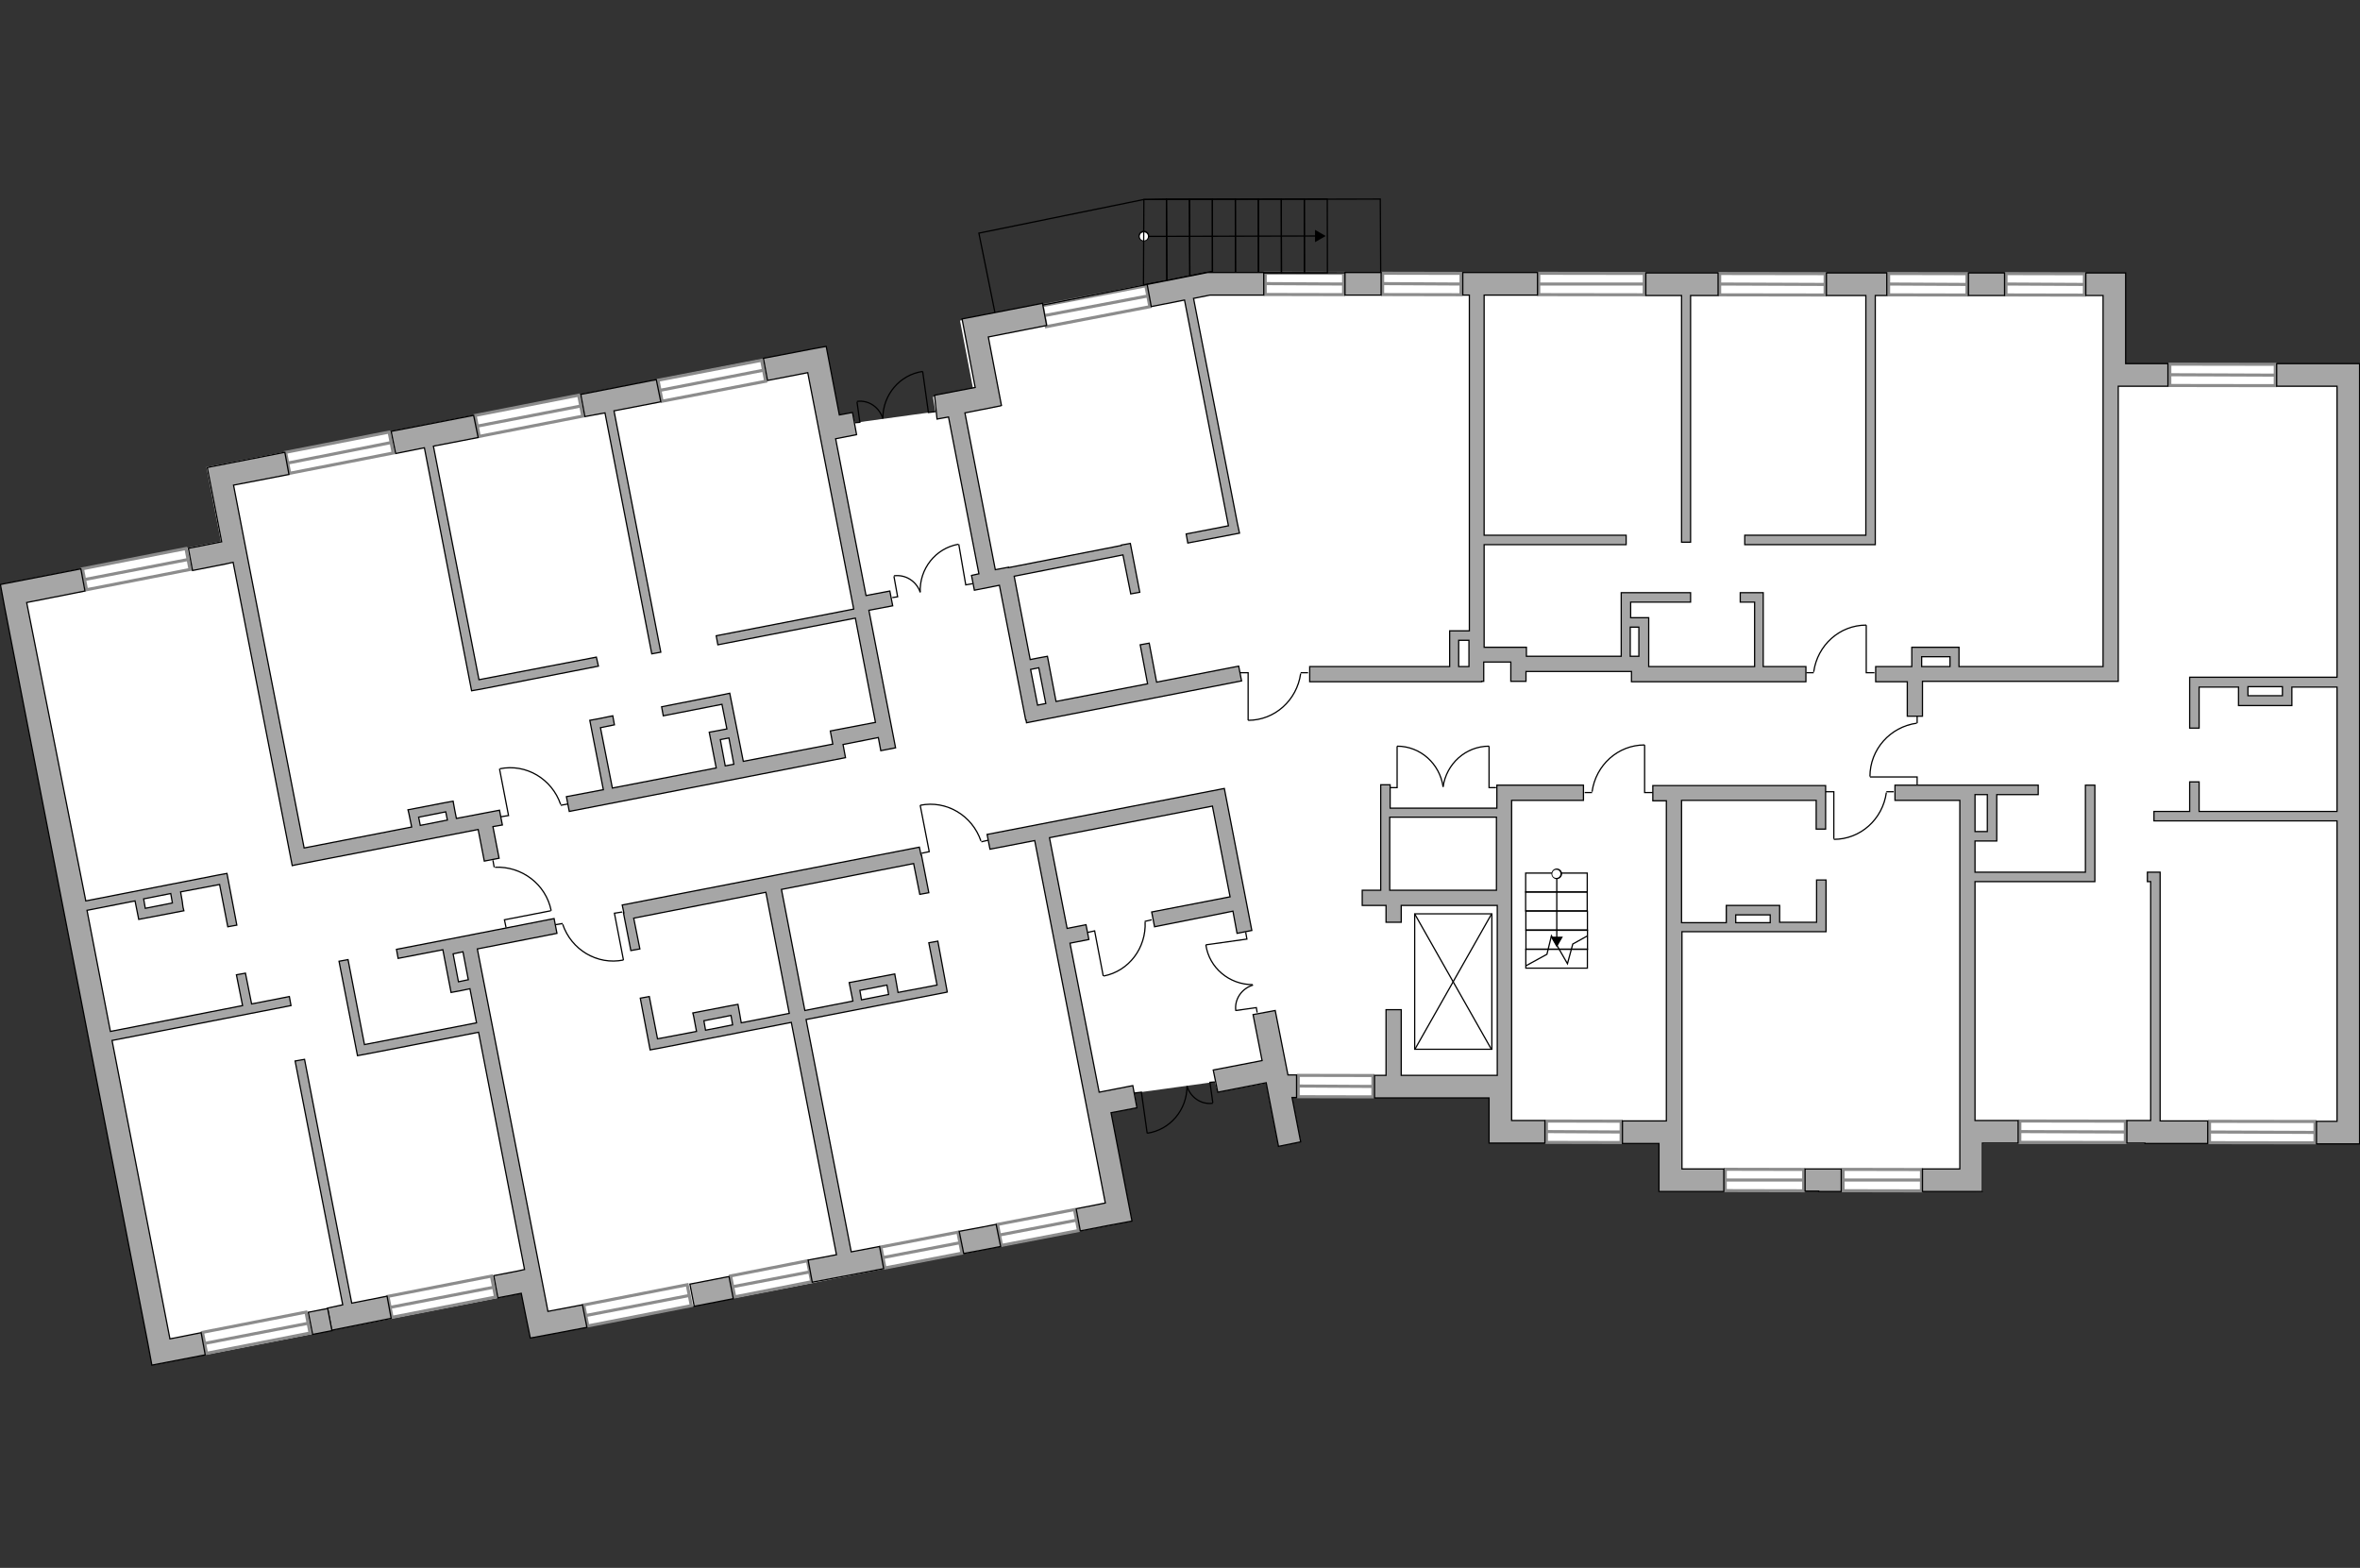<?xml version="1.0" encoding="utf-8"?>
<!-- Generator: Adobe Illustrator 27.0.0, SVG Export Plug-In . SVG Version: 6.00 Build 0)  -->
<svg version="1.1" xmlns="http://www.w3.org/2000/svg" xmlns:xlink="http://www.w3.org/1999/xlink" x="0px" y="0px"
	 viewBox="0 0 575 382" style="enable-background:new 0 0 575 382;" xml:space="preserve">
<rect x="0" y="0" width="575" height="382" fill="#333333" stroke="none"/>
<style type="text/css">
	.st0{fill:#FFFFFF;}
	.st1{fill:#FFFFFF;stroke:#8C8C8C;stroke-width:0.75;stroke-miterlimit:22.926;}
	.st2{fill:none;stroke:#000000;stroke-width:0.3;stroke-miterlimit:22.926;}
	.st3{fill:#A6A6A6;stroke:#000000;stroke-width:0.3;stroke-miterlimit:22.926;}
</style>
<g id="bg">
	<polygon class="st0" points="574.9,88.6 574.9,278.6 483.1,278.6 483.1,290.3 404.3,290.2 404.3,278.3 362.8,278.5 362.8,267.3 
		314.8,267.4 316.9,278.2 311.5,279.3 308.5,263.9 296.7,266.1 296,263.6 276.4,266.3 277,269.9 270.6,271.1 275.8,297.5 
		129.2,325.9 127.1,315.1 37.1,332.6 0.1,142.4 53.8,131.9 50.3,113.8 201.2,84.5 204.4,101.2 207.6,100.5 208.3,103 227.9,100.3 
		227.3,96.7 237.1,94.8 233.9,78.1 294.2,66.4 517.9,66.5 517.9,88.6 	"/>
</g>
<g id="windows">
	<g>
		
			<rect x="178.3" y="309.1" transform="matrix(0.981 -0.193 0.193 0.981 -56.56 42.051)" class="st1" width="19.1" height="5.2"/>
		<line class="st1" x1="197.2" y1="309.9" x2="178.5" y2="313.5"/>
	</g>
	<g>
		
			<rect x="142.6" y="315.5" transform="matrix(0.981 -0.192 0.192 0.981 -58.247 35.82)" class="st1" width="25.7" height="5.2"/>
		<line class="st1" x1="168.1" y1="315.6" x2="142.8" y2="320.5"/>
	</g>
	<g>
		
			<rect x="160.6" y="90.1" transform="matrix(0.982 -0.189 0.189 0.982 -14.41 34.517)" class="st1" width="25.7" height="5.2"/>
		<line class="st1" x1="186" y1="90.2" x2="160.8" y2="95.1"/>
	</g>
	<g>
		
			<rect x="116.1" y="98.7" transform="matrix(0.981 -0.192 0.192 0.981 -17.074 26.687)" class="st1" width="25.7" height="5.2"/>
		<line class="st1" x1="116.4" y1="103.8" x2="141.6" y2="98.9"/>
	</g>
	<g>
		
			<rect x="94.9" y="313.4" transform="matrix(0.981 -0.192 0.192 0.981 -58.749 26.62)" class="st1" width="25.7" height="5.2"/>
		<line class="st1" x1="120.4" y1="313.6" x2="95.2" y2="318.5"/>
	</g>
	<g>
		
			<rect x="49.7" y="322.2" transform="matrix(0.981 -0.192 0.192 0.981 -61.286 18.081)" class="st1" width="25.7" height="5.2"/>
		<line class="st1" x1="75.1" y1="322.4" x2="49.9" y2="327.3"/>
	</g>
	<g>
		
			<rect x="20.4" y="136.1" transform="matrix(0.981 -0.192 0.192 0.981 -26.053 8.98)" class="st1" width="25.7" height="5.2"/>
		<line class="st1" x1="20.6" y1="141.2" x2="45.9" y2="136.3"/>
	</g>
	<g>
		
			<rect x="214.9" y="302" transform="matrix(0.982 -0.189 0.189 0.982 -53.482 47.875)" class="st1" width="19.1" height="5.2"/>
		<line class="st1" x1="215.1" y1="306.4" x2="233.8" y2="302.8"/>
	</g>
	<g>
		
			<rect x="243.3" y="296.5" transform="matrix(0.982 -0.189 0.189 0.982 -51.928 53.14)" class="st1" width="19.1" height="5.2"/>
		<line class="st1" x1="243.5" y1="300.9" x2="262.2" y2="297.3"/>
	</g>
	<g>
		
			<rect x="383.3" y="266.6" transform="matrix(2.093418e-03 -1 1 2.093418e-03 109.37 661.076)" class="st1" width="5.2" height="18.2"/>
		<line class="st1" x1="395" y1="275.8" x2="376.8" y2="275.7"/>
	</g>
	<g>
		
			<rect x="322.8" y="255.6" transform="matrix(2.093418e-03 -1 1 2.093418e-03 60.025 589.469)" class="st1" width="5.2" height="18.2"/>
		<line class="st1" x1="334.5" y1="264.7" x2="316.3" y2="264.6"/>
	</g>
	<g>
		
			<rect x="455.9" y="278" transform="matrix(1.986977e-03 -1 1 1.986977e-03 170.14 745.457)" class="st1" width="5.2" height="19.1"/>
		<line class="st1" x1="468.1" y1="287.5" x2="449" y2="287.5"/>
	</g>
	<g>
		
			<rect x="427.3" y="277.9" transform="matrix(1.986977e-03 -1 1 1.986977e-03 141.591 716.834)" class="st1" width="5.2" height="19.1"/>
		<line class="st1" x1="439.5" y1="287.5" x2="420.4" y2="287.5"/>
	</g>
	<g>
		
			<rect x="69.9" y="107.7" transform="matrix(0.981 -0.192 0.192 0.981 -19.664 17.974)" class="st1" width="25.7" height="5.2"/>
		<line class="st1" x1="70.2" y1="112.8" x2="95.4" y2="107.8"/>
	</g>
	<g>
		
			<rect x="254.2" y="71.9" transform="matrix(0.982 -0.189 0.189 0.982 -9.275 51.914)" class="st1" width="25.7" height="5.2"/>
		<line class="st1" x1="279.7" y1="72.1" x2="254.4" y2="76.9"/>
	</g>
	<g>
		
			<rect x="343.8" y="59.6" transform="matrix(1.986977e-03 -1 1 1.986977e-03 276.582 415.453)" class="st1" width="5.2" height="19.1"/>
		<line class="st1" x1="356" y1="69.2" x2="336.9" y2="69.1"/>
	</g>
	<g>
		
			<rect x="315.2" y="59.6" transform="matrix(1.986977e-03 -1 1 1.986977e-03 248.033 386.83)" class="st1" width="5.2" height="19.1"/>
		<line class="st1" x1="327.4" y1="69.2" x2="308.3" y2="69.1"/>
	</g>
	<g>
		
			<rect x="385.2" y="56.3" transform="matrix(1.474879e-03 -1 1 1.474879e-03 318.037 456.902)" class="st1" width="5.2" height="25.7"/>
		<line class="st1" x1="400.7" y1="69.2" x2="375" y2="69.2"/>
	</g>
	<g>
		
			<rect x="429.2" y="56.4" transform="matrix(1.474879e-03 -1 1 1.474879e-03 361.949 500.952)" class="st1" width="5.2" height="25.7"/>
		<line class="st1" x1="444.7" y1="69.3" x2="419" y2="69.2"/>
	</g>
	<g>
		
			<rect x="495.7" y="59.7" transform="matrix(1.986977e-03 -1 1 1.986977e-03 428.066 567.444)" class="st1" width="5.2" height="19.1"/>
		<line class="st1" x1="507.9" y1="69.3" x2="488.8" y2="69.2"/>
	</g>
	<g>
		
			<rect x="467.1" y="59.7" transform="matrix(1.986977e-03 -1 1 1.986977e-03 399.517 538.82)" class="st1" width="5.2" height="19.1"/>
		<line class="st1" x1="479.2" y1="69.3" x2="460.2" y2="69.2"/>
	</g>
	<g>
		
			<rect x="538.9" y="78.5" transform="matrix(1.474879e-03 -1 1 1.474879e-03 449.361 632.708)" class="st1" width="5.2" height="25.7"/>
		<line class="st1" x1="554.4" y1="91.4" x2="528.7" y2="91.3"/>
	</g>
	<g>
		
			<rect x="548.6" y="263" transform="matrix(1.474879e-03 -1 1 1.474879e-03 274.522 826.613)" class="st1" width="5.2" height="25.7"/>
		<line class="st1" x1="564" y1="275.9" x2="538.3" y2="275.8"/>
	</g>
	<g>
		
			<rect x="502.4" y="262.9" transform="matrix(1.474879e-03 -1 1 1.474879e-03 228.478 780.335)" class="st1" width="5.2" height="25.7"/>
		<line class="st1" x1="517.8" y1="275.8" x2="492.1" y2="275.7"/>
	</g>
</g>
<g id="plan">
	<g>
		<polyline class="st2" points="151.9,233.9 149.7,222.5 151.6,222.2 		"/>
		<line class="st2" x1="135.3" y1="225.3" x2="137.1" y2="225"/>
		<path class="st2" d="M137.1,225.2c2.1,6.2,8.4,10,14.8,8.7"/>
	</g>
	<g>
		<polyline class="st2" points="134.2,221.9 122.9,224.1 123.3,226 		"/>
		<line class="st2" x1="120.1" y1="209.6" x2="120.4" y2="211.3"/>
		<path class="st2" d="M120.6,211.3c6.5-0.3,12.4,4.1,13.7,10.6"/>
	</g>
	<g>
		<polyline class="st2" points="224.2,196.2 226.4,207.5 224.5,207.9 		"/>
		<line class="st2" x1="240.8" y1="204.7" x2="239.1" y2="205.1"/>
		<path class="st2" d="M239,204.9c-2.1-6.2-8.4-10-14.8-8.7"/>
	</g>
	<g>
		<g>
			<polyline class="st2" points="279.5,276.1 278.1,266.1 276.4,266.3 			"/>
			<path class="st2" d="M289.2,264.7c0,5.7-4.1,10.6-9.7,11.4"/>
		</g>
		<g>
			<polyline class="st2" points="295.5,268.7 294.8,263.7 296,263.6 			"/>
			<path class="st2" d="M289.2,264.6c0.8,2.7,3.4,4.6,6.3,4.2"/>
		</g>
	</g>
	<g>
		<g>
			<polyline class="st2" points="362.8,181.8 362.8,191.9 364.5,191.9 			"/>
			<path class="st2" d="M351.6,191.7c0.8-5.6,5.5-9.9,11.2-9.9"/>
		</g>
		<g>
			<polyline class="st2" points="340.4,181.8 340.4,191.9 338.7,191.9 			"/>
			<path class="st2" d="M351.6,191.7c-0.8-5.6-5.5-9.9-11.2-9.9"/>
		</g>
	</g>
	<g>
		
			<rect x="337.6" y="229.8" transform="matrix(4.982109e-10 -1 1 4.982109e-10 114.88 593.247)" class="st2" width="33" height="18.8"/>
		<line class="st2" x1="344.7" y1="255.7" x2="363.4" y2="222.7"/>
		<line class="st2" x1="344.7" y1="222.7" x2="363.4" y2="255.7"/>
	</g>
	<g>
		<polyline class="st2" points="400.7,181.5 400.7,193.1 402.7,193.1 		"/>
		<line class="st2" x1="386.1" y1="193.1" x2="387.9" y2="193.1"/>
		<path class="st2" d="M387.9,192.9c0.9-6.5,6.3-11.4,12.8-11.4"/>
	</g>
	<g>
		<polyline class="st2" points="446.8,204.4 446.8,192.9 444.8,192.9 		"/>
		<line class="st2" x1="461.4" y1="192.9" x2="459.6" y2="192.9"/>
		<path class="st2" d="M459.6,193.1c-0.9,6.5-6.3,11.4-12.8,11.4"/>
	</g>
	<g>
		<polyline class="st2" points="121.7,187.3 123.9,198.7 122,199 		"/>
		<line class="st2" x1="138.3" y1="195.9" x2="136.6" y2="196.2"/>
		<path class="st2" d="M136.6,196c-2.1-6.2-8.4-10-14.8-8.7"/>
	</g>
	<g>
		<polyline class="st2" points="302.1,163.9 304.1,163.9 304.1,175.5 		"/>
		<line class="st2" x1="318.7" y1="163.9" x2="316.9" y2="163.9"/>
		<path class="st2" d="M316.9,164.1c-0.9,6.5-6.3,11.4-12.8,11.4"/>
	</g>
	<g>
		<polyline class="st2" points="454.7,152.3 454.7,163.9 456.7,163.9 		"/>
		<line class="st2" x1="440.1" y1="163.9" x2="441.9" y2="163.9"/>
		<path class="st2" d="M441.9,163.7c0.9-6.5,6.3-11.4,12.8-11.4"/>
	</g>
	<g>
		<polyline class="st2" points="455.6,189.3 467.1,189.3 467.1,191.2 		"/>
		<line class="st2" x1="467.1" y1="174.4" x2="467.1" y2="176.2"/>
		<path class="st2" d="M467,176.2c-6.5,0.9-11.4,6.4-11.4,13"/>
	</g>
	<g>
		
			<rect x="377" y="226.1" transform="matrix(-5.188732e-11 -1 1 -5.188732e-11 145.657 612.881)" class="st2" width="4.6" height="15"/>
		
			<rect x="377" y="221.5" transform="matrix(-4.717021e-11 -1 1 -4.717021e-11 150.285 608.254)" class="st2" width="4.6" height="15"/>
		
			<rect x="377" y="216.8" transform="matrix(-4.795624e-11 -1 1 -4.795624e-11 154.966 603.573)" class="st2" width="4.6" height="15"/>
		
			<rect x="377" y="212.1" transform="matrix(-4.913574e-11 -1 1 -4.913574e-11 159.614 598.924)" class="st2" width="4.6" height="15"/>
		
			<rect x="377" y="207.5" transform="matrix(-4.795624e-11 -1 1 -4.795624e-11 164.22 594.318)" class="st2" width="4.6" height="15"/>
		<g>
			<g>
				<line class="st2" x1="379.3" y1="212.9" x2="379.3" y2="228.6"/>
				<g>
					<g>
						<path class="st0" d="M378.1,212.9c0-0.6,0.5-1.1,1.1-1.1s1.1,0.5,1.1,1.1c0,0.6-0.5,1.1-1.1,1.1S378.1,213.5,378.1,212.9z"/>
						<path d="M378,212.9c0,0.7,0.6,1.3,1.3,1.3s1.3-0.6,1.3-1.3c0-0.7-0.6-1.3-1.3-1.3S378,212.2,378,212.9
							C378,213.6,378,212.2,378,212.9z M380.2,212.9c0,0.5-0.4,1-1,1s-1-0.4-1-1c0-0.5,0.4-1,1-1S380.2,212.4,380.2,212.9
							C380.2,213.5,380.2,212.4,380.2,212.9z"/>
					</g>
				</g>
				<g>
					<polygon points="377.8,228.2 379.3,230.8 380.8,228.2 					"/>
				</g>
			</g>
		</g>
		<polyline class="st2" points="371.8,235.3 376.9,232.5 378,228 381.9,234.8 383.2,230 386.8,228 		"/>
	</g>
	<g>
		<g>
			<polyline class="st2" points="293.8,230.2 303.8,228.8 303.5,227.1 			"/>
			<path class="st2" d="M305.2,239.9c-5.7,0-10.6-4.1-11.4-9.7"/>
		</g>
		<g>
			<polyline class="st2" points="301.1,246.2 306.1,245.5 306.3,246.7 			"/>
			<path class="st2" d="M305.3,240c-2.7,0.8-4.6,3.4-4.2,6.3"/>
		</g>
	</g>
	<g>
		<polyline class="st2" points="264.9,227.2 266.7,226.8 268.8,237.8 		"/>
		<line class="st2" x1="280.6" y1="224.1" x2="278.9" y2="224.5"/>
		<path class="st2" d="M279,224.6c0.3,6.3-3.9,12-10.1,13.2"/>
	</g>
	<g>
		<g>
			<polyline class="st2" points="224.8,90.5 226.2,100.5 227.9,100.3 			"/>
			<path class="st2" d="M215.1,101.9c0-5.7,4.1-10.6,9.7-11.4"/>
		</g>
		<g>
			<polyline class="st2" points="208.8,97.9 209.5,102.9 208.3,103 			"/>
			<path class="st2" d="M215.1,102c-0.8-2.7-3.4-4.6-6.3-4.2"/>
		</g>
	</g>
	<g>
		<g>
			<polyline class="st2" points="233.6,132.6 235.3,142.5 237,142.2 			"/>
			<path class="st2" d="M224.2,144.3c-0.2-5.7,3.7-10.7,9.3-11.7"/>
		</g>
		<g>
			<polyline class="st2" points="217.8,140.4 218.7,145.4 217.4,145.6 			"/>
			<path class="st2" d="M224.2,144.3c-0.9-2.7-3.6-4.4-6.4-4"/>
		</g>
	</g>
	<g>
		<polygon class="st2" points="295.4,48.5 289.8,48.5 289.9,67.2 295.4,66.1 		"/>
		<polygon class="st2" points="289.8,48.5 284.2,48.5 284.3,68.4 289.9,67.2 		"/>
		
			<rect x="295.4" y="48.5" transform="matrix(1 -2.045310e-03 2.045310e-03 1 -0.117 0.61)" class="st2" width="5.6" height="18"/>
		<rect x="301" y="48.5" transform="matrix(1 -2.045310e-03 2.045310e-03 1 -0.117 0.622)" class="st2" width="5.6" height="18"/>
		
			<rect x="306.6" y="48.5" transform="matrix(1 -2.045310e-03 2.045310e-03 1 -0.117 0.633)" class="st2" width="5.6" height="18"/>
		
			<rect x="312.2" y="48.5" transform="matrix(1 -2.045310e-03 2.045310e-03 1 -0.117 0.644)" class="st2" width="5.6" height="18"/>
		
			<rect x="317.8" y="48.5" transform="matrix(1 -2.045310e-03 2.045310e-03 1 -0.117 0.656)" class="st2" width="5.6" height="18"/>
		<g>
			<g>
				<line class="st2" x1="278.7" y1="57.6" x2="320.8" y2="57.5"/>
				<g>
					<g>
						<path class="st0" d="M278.7,58.7c-0.6,0-1.1-0.5-1.1-1.1c0-0.6,0.5-1.1,1.1-1.1c0.6,0,1.1,0.5,1.1,1.1
							C279.8,58.2,279.3,58.7,278.7,58.7z"/>
						<path d="M278.7,58.8c0.7,0,1.3-0.6,1.3-1.3c0-0.7-0.6-1.3-1.3-1.3s-1.3,0.6-1.3,1.3C277.4,58.3,278,58.8,278.7,58.8
							C279.4,58.8,278,58.8,278.7,58.8z M278.7,56.6c0.5,0,1,0.4,1,1c0,0.5-0.4,1-1,1s-1-0.4-1-1C277.7,57,278.1,56.6,278.7,56.6
							C279.2,56.6,278.1,56.6,278.7,56.6z"/>
					</g>
				</g>
				<g>
					<polygon points="320.4,59 323,57.5 320.4,56 					"/>
				</g>
			</g>
		</g>
		<polygon class="st2" points="284.2,48.5 278.7,48.6 278.6,69.4 284.3,68.4 		"/>
	</g>
	<polygon class="st2" points="238.5,56.8 278.7,48.6 336.3,48.5 336.4,66.5 294.2,66.4 279.5,69.3 242.5,76.6 	"/>
	<g>
		<polygon class="st3" points="301.4,227.4 305,226.7 298.3,192.1 240.5,203.3 241.2,206.9 252.1,204.8 267.5,283.8 267.5,283.8 
			269.3,293.1 262.2,294.5 263.2,299.9 270.4,298.5 270.4,298.5 275.8,297.5 270.7,271.1 277,269.9 276,264.5 267.8,266.1 
			260.7,229.8 265.3,228.9 264.6,225.3 260,226.2 255.7,204.1 295.4,196.4 299.7,218.5 280.6,222.2 281.3,225.8 300.4,222 		"/>
		
			<rect x="168.4" y="311.8" transform="matrix(0.982 -0.191 0.191 0.982 -56.836 38.84)" class="st3" width="9.7" height="5.5"/>
		<path class="st3" d="M141.9,317.9l-8.4,1.6l-0.3-1.6l0,0l-16.9-86.7l19.4-3.8l-0.7-3.6l-25.5,5l0,0l-12.9,2.5l0.4,2.2l10.9-2.1
			l2,10.4l2.2-0.4l0,0l2.4-0.5l1.6,8.3l-27.3,5.3l-4-20.7l-2.2,0.4l4.5,23l2.2-0.4l0,0l27.3-5.3l11.2,57.8l-1.8,0.4l0,0l-5.7,1.1
			l1,5.4l5.7-1.1l1.1,5.5l0,0l0.7,3.4l0.4,2l5.4-1l0,0l8.4-1.6L141.9,317.9z M111.7,239.2l-1.3-6.8l2.4-0.5l1.3,6.8L111.7,239.2z"/>
		<polygon class="st3" points="147.4,100.6 158.8,159.3 161,158.9 149.6,100.1 161,97.9 159.9,92.5 141.5,96.1 142.5,101.5 		"/>
		<polygon class="st3" points="103.4,109.1 114.9,168.3 117.2,167.9 117.2,167.9 145.8,162.3 145.3,160.1 116.7,165.6 105.6,108.7 
			116.5,106.6 115.4,101.2 95.3,105.1 96.4,110.5 		"/>
		<path class="st3" d="M72.1,210.7l44.4-8.6l1.5,7.7l3.6-0.7l-1.5-7.7l2.3-0.4l-0.7-3.6l-10.5,2l-0.4-2l0,0l-0.4-2.2l-2.2,0.4l0,0
			l-8.8,1.7l0.2,0.8l0,0l0.7,3.4l-26.2,5.1l-13.7-70.3l0,0l-3.5-18.1l13.5-2.6l-1-5.4l-14.3,2.8l-4.6,0.9l3.5,18.1l-8.1,1.6l1,5.4
			l8.1-1.6l0,0l1.8-0.4l14.4,73.9L72.1,210.7L72.1,210.7z M102,199.1l6.6-1.3l0.4,2l-6.6,1.3L102,199.1z"/>
		<path class="st3" d="M177.8,168.9l-1.4,0.3l0,0l-15.2,3l0.4,2.2l14.3-2.8l1.2,6l-2.1,0.4l0,0l-2.2,0.4l1.7,8.7l-25.3,4.9
			l-2.9-14.7l3.4-0.7l-0.4-2.2l-3.4,0.7l0,0l-2.2,0.4l3.3,16.9l-9,1.7l0.7,3.6l67.3-13.1l-0.6-3.2l8.6-1.7l0.6,3.2l3.6-0.7
			l-6.5-33.5l5.8-1.1l-0.7-3.6l-5.8,1.1l-7.4-38.2l5.1-1l-1-5.4l-3.2,0.6l-3.2-16.7l-3.3,0.6l-12,2.3l1,5.4l9.8-1.9l11.2,57.6
			l-33.5,6.5l0.4,2.2l33.5-6.5l4.9,25.4l-11,2.1l0.6,3.2l-21.8,4.2L177.8,168.9z M175.5,180.2l2.1-0.4l1.2,6.4l-2.1,0.4L175.5,180.2
			z"/>
		<polygon class="st3" points="85.7,317.5 74.2,258.1 71.9,258.5 83.5,317.9 79.8,318.7 80.8,324.1 95.3,321.2 94.3,315.8 		"/>
		
			<rect x="75.5" y="319.1" transform="matrix(0.982 -0.191 0.191 0.982 -59.973 20.781)" class="st3" width="4.8" height="5.5"/>
		<path class="st3" d="M70.9,245l-0.4-2.2l-9.2,1.8l-1.5-7.5l-2.2,0.4l1.5,7.5l-32.2,6.3l-5.7-29.5l11.7-2.3l0.9,4.5l0,0l0,0l11-2.1
			l-0.2-0.8l0,0l-0.1-0.7l-0.1-0.8l0,0l-0.4-2.3l9.5-1.8l2,10.3l2.2-0.4l-2.4-12.6l-2.2,0.4l0,0l-32.2,6.3L6.5,146.8l14.2-2.8
			l-1-5.4l-19.6,3.8l1,5.4l0,0L36,327.2l0,0l1,5.4l13-2.5l-1-5.4l-7.6,1.5l-14.1-72.7L70.9,245z M42,220l-6.6,1.3L35,219l6.6-1.3
			L42,220z"/>
		<path class="st3" d="M228.5,229.3l-2.2,0.4l2,10.3l-9.5,1.8l-0.4-2.3l0,0l-0.4-2.2l-11.1,2.1l0.9,4.5l-11.7,2.3l-5.7-29.5
			l32.2-6.3l1.5,7.5l2.2-0.4l-1.8-9.2l-0.1,0l-0.4-1.9l-34.4,6.7l0,0l-38,7.4l0.4,1.9l-0.1,0l1.8,9.2l2.2-0.4l-1.5-7.5l32.2-6.3l0,0
			l0,0l5.7,29.5l-11.7,2.3l-0.4-2.3l0,0l-0.4-2.2l-2.2,0.4l0,0l-8.8,1.7l0.2,0.8l0,0l0.7,3.7l-9.5,1.8l-2-10.3l-2.2,0.4l2.4,12.6
			l2.2-0.4l0,0l32.2-6.3l11,56.6l-6.9,1.3l1,5.4l6.9-1.3l0,0l10.5-2l-1-5.4l-6.9,1.3l-11-56.6l34-6.6l0,0l0.4-0.1L228.5,229.3z
			 M171.5,248.7l6.6-1.3l0.4,2.3l-6.6,1.3L171.5,248.7z M209.5,241.3l6.6-1.3l0.4,2.3l-6.6,1.3L209.5,241.3z"/>
		<polygon class="st3" points="238.6,299.1 238.6,299.1 233.7,300 234.8,305.4 237.5,304.9 237.5,304.9 243.8,303.7 242.7,298.3 		
			"/>
		<path class="st3" d="M364.7,191.4L364.7,191.4l0,3.7h0v1.8h-26v-5.7h-2.3v25.7h-4.5v3.7h5.8v4.1h3.7v-4.1h23.4v41.4h-23.4v-16
			h-3.7v16h-2.8v5.5h27.9v11h1.9h3.6h8.1V273h-8.1v-5.5v-5.5V195h17.5v-3.7h-17.5H364.7z M338.6,216.9v-17.8h26v17.8H338.6z"/>
		<polygon class="st3" points="315.9,267.4 315.9,261.9 313.8,261.9 310.7,246.2 305.3,247.2 307.5,258.4 295.6,260.7 296.7,266.1 
			308.5,263.8 311.5,279.3 316.9,278.2 314.8,267.4 		"/>
		<path class="st3" d="M409.8,278.5V273v-46h35.1v-0.4v-1.9v-10.3h-2.3v10.3h-9v-4.1h0h-2.3h-8.4h-2.3v2.3v1.9h-10.9V195h32.8v7h2.3
			v-7v-1.9v-1.7h-38.8v0h-3.3v3.7h3.3v78h-10.7v5.5h8.9v11.7h2.2h3.3H420v-5.5h-10.2V278.5z M422.9,222.9h8.4v1.9h-8.4V222.9z"/>
		<polygon class="st3" points="444.2,284.8 439.8,284.8 439.8,290.2 443.1,290.2 443.1,290.3 448.6,290.3 448.6,284.8 444.2,284.8 
					"/>
		<polygon class="st3" points="280.5,74.7 288.6,73.1 299.3,128.1 289,130.1 289.4,132.3 302,129.9 301.5,127.6 301.5,127.6 
			290.8,72.7 294.8,71.9 307.9,71.9 307.9,66.4 294.2,66.4 294.2,66.4 279.5,69.3 		"/>
		<path class="st3" d="M361,166h0.5v-4.7h6.6v4.7h3.7v-2.4h25.7v2.5h42.5v-3.7h-10.4v-18h-0.9h-1.4H424v2.3h3.5v15.7h-25.8v-11.9
			h-0.2h-2.1h-2.1v-3.8h14.6v-2.3h-14.6h-0.9H395v15.5h-23.1v-1.9h0v-0.3h-10.3v-25h34.6v-2.3h-34.6V71.9h13v-5.5h-13v0h-5.2v5.5
			h1.6v0v81.8h-2.5v0h-2.3v0v2.3v6.4h-34.1v3.7h38.8H361z M397.2,152.8h2.1v7.1h-2.1V152.8z M355.4,162.4V156h2.5v6.4H355.4z"/>
		<polygon class="st3" points="331,71.9 336.5,71.9 336.5,66.4 332.1,66.4 332.1,66.4 327.7,66.4 327.7,71.9 331,71.9 		"/>
		<polygon class="st3" points="409.7,72 409.7,132.1 411.9,132.1 411.9,72 418.6,72 418.6,66.5 416,66.5 416,66.5 401,66.5 401,72 
			409.7,72 		"/>
		<polygon class="st3" points="482.9,72 488.4,72 488.4,66.5 484,66.5 484,66.5 479.6,66.5 479.6,72 482.9,72 		"/>
		<path class="st3" d="M528.2,94.1v-5.5h-10.3V72v-5v-0.5h-9.7V72h4.2V94h0v68.4h-35.1v-4.7h-2.3v0h-9.2v0.8v1.5v2.4h-8.8v3.7h7.7
			v8.4h3.7V166h47.7v-0.6v-3.1V94.1H528.2z M468.2,160h6.9v2.4h-6.9V160z"/>
		<polygon class="st3" points="456.9,72 459.7,72 459.7,66.5 445,66.5 445,72 454.6,72 454.6,130.4 425.1,130.4 425.1,132.7 
			456.9,132.7 456.9,132.3 456.9,132.3 		"/>
		<path class="st3" d="M574.9,273.1v-179V89v-0.4h-20.2v5.5h14.7V165h-35.9v0.7h0v11.7h2.3v-10h9.6v4.5h0h2.3h8.4h2.3v-2.3v-2.2h11
			v30.3h-33.6v-7.2h-2.3v7.2h-8.7v2.3h44.6v73.2h-5v5.5h10.5L574.9,273.1L574.9,273.1z M556.1,169.5h-8.4v-2.2h8.4V169.5z"/>
		<polygon class="st3" points="526.3,214.8 526.3,214.8 526.3,212.5 523.2,212.5 523.2,214.8 524,214.8 524,273 518.2,273 
			518.2,278.5 522.6,278.5 522.6,278.6 537.9,278.6 537.9,273.1 526.3,273.1 		"/>
		<path class="st3" d="M508.1,212.5h-26.9v-7.6h3h2.3v-2.3v-9h10.1v-2.3h-15.4v0h-3.7v0h-15.8v3.7h15.8v89.8h-9.1v5.5h9.1h3.6h1.9
			v-11.8h8.7V273h-10.5v-58.2h26.9h2.3v-2.3v-21.2h-2.3V212.5z M481.2,193.6h3v9h-3V195V193.6z"/>
		<path class="st3" d="M228.3,102.1l2.8-0.5l7.4,38.2l-1.8,0.4l0.7,3.6l6.1-1.2l6.4,32.8l0.1,0l0.1,0.7l52.4-10.2l-0.7-3.6l-20,3.9
			l-1.8-9.5l-2.2,0.4l1.8,9.5l-22.3,4.3l-2.1-11l-2.2,0.4l0,0l-2,0.4l-3.9-20.3l26.5-5.2l1.9,9.5l2.2-0.4l-2.3-11.9l-2.2,0.4l0,0.1
			l-27.5,5.4l0-0.1l-3.2,0.6l-7.4-38.2l8.6-1.7v0l0.3-0.1l-3.2-16.7l14.2-2.8l-1-5.4l-15.4,3l-4.2,0.8l3.2,16.7l-9.9,1.9
			L228.3,102.1z M253.1,162.7l1.7,8.7l-2,0.4l-1.7-8.7L253.1,162.7z"/>
	</g>
</g>
</svg>
